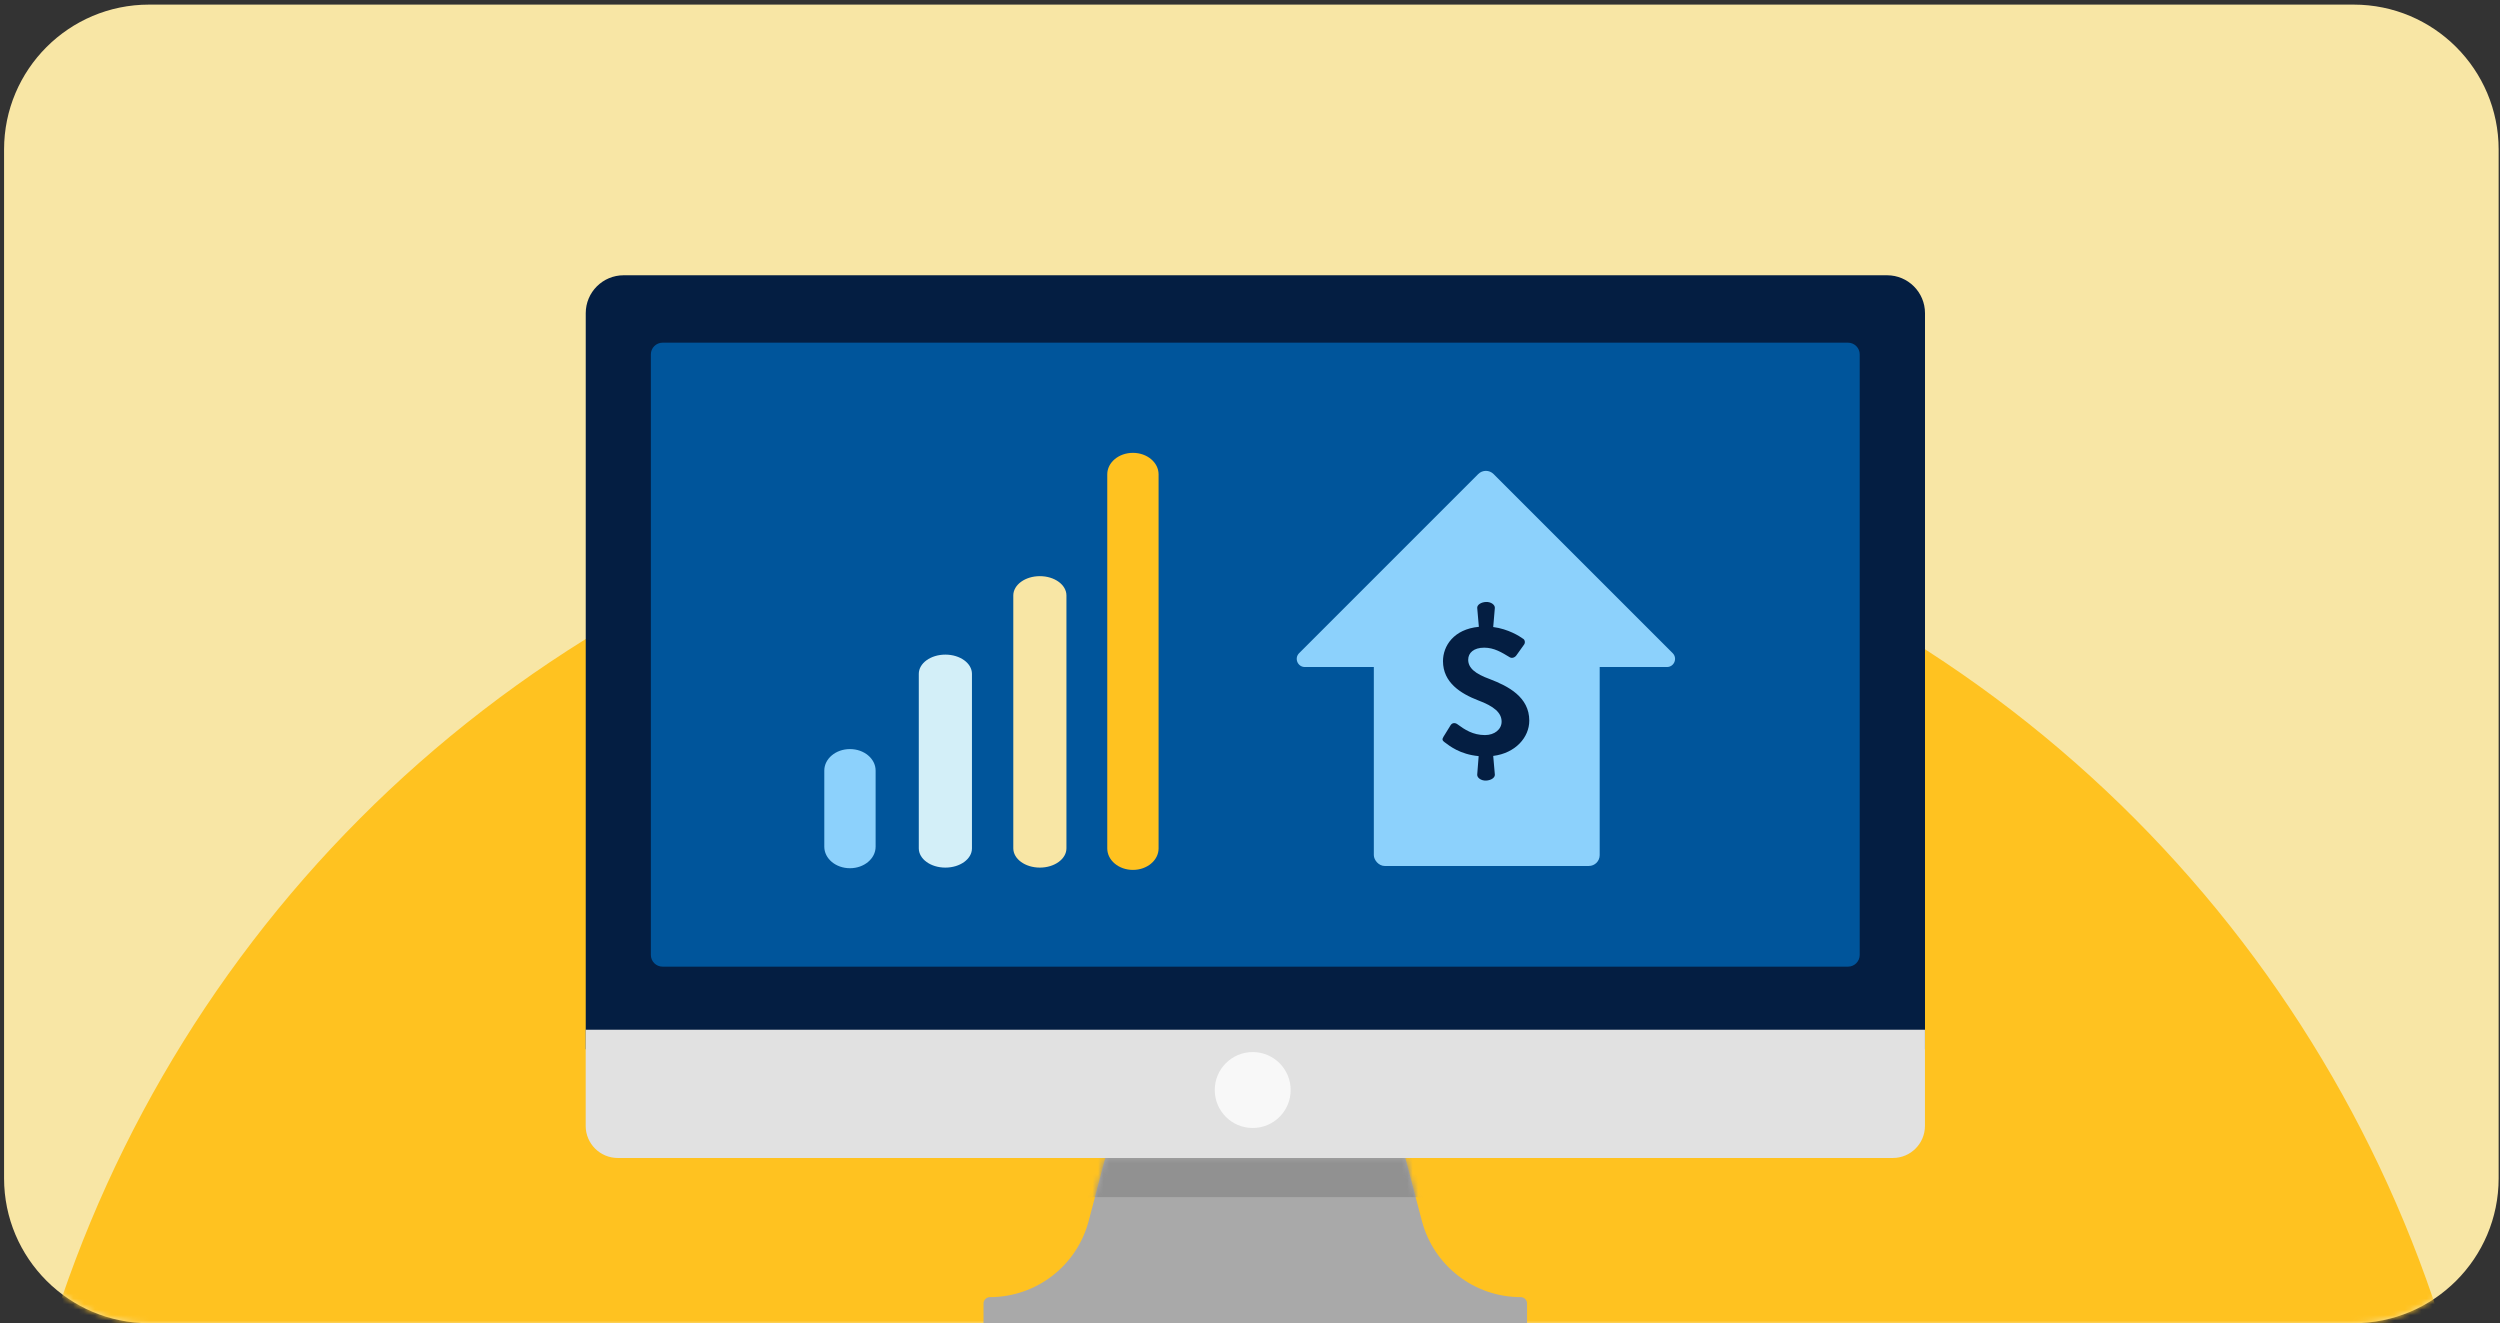 <?xml version="1.0" encoding="UTF-8"?> <svg xmlns="http://www.w3.org/2000/svg" width="461" height="244" viewBox="0 0 461 244" fill="none"><rect x="0" y="0" width="461" height="244" fill="#333333" stroke="none"/><path d="M434.02 0.85H27.48C12.717 0.85 0.75 12.818 0.75 27.58V217.27C0.75 232.033 12.717 244 27.48 244H434.02C448.783 244 460.75 232.033 460.75 217.27V27.58C460.75 12.818 448.783 0.85 434.02 0.85Z" fill="#F8E6A5"></path><mask id="mask0_230_671" style="mask-type:alpha" maskUnits="userSpaceOnUse" x="0" y="0" width="461" height="244"><path d="M434.02 0.85H27.48C12.717 0.85 0.75 12.818 0.75 27.58V217.27C0.75 232.033 12.717 244 27.48 244H434.02C448.783 244 460.75 232.033 460.75 217.27V27.58C460.75 12.818 448.783 0.85 434.02 0.85Z" fill="#F8E6A5"></path></mask><g mask="url(#mask0_230_671)"><circle cx="230" cy="314" r="231" fill="#FFC220"></circle></g><path d="M262.2 225.15L259.14 213.53H203.81L200.75 225.15C198.57 233.42 191.09 239.19 182.54 239.19C181.89 239.19 181.36 239.72 181.36 240.37V244H281.59V240.37C281.59 239.72 281.06 239.19 280.41 239.19C271.86 239.19 264.38 233.42 262.2 225.15Z" fill="#A9A9A9"></path><mask id="mask1_230_671" style="mask-type:luminance" maskUnits="userSpaceOnUse" x="181" y="213" width="101" height="31"><path d="M262.2 225.15L259.14 213.53H203.81L200.75 225.15C198.57 233.42 191.09 239.19 182.54 239.19C181.89 239.19 181.36 239.72 181.36 240.37V244H281.59V240.37C281.59 239.72 281.06 239.19 280.41 239.19C271.86 239.19 264.38 233.42 262.2 225.15Z" fill="white"></path></mask><g mask="url(#mask1_230_671)"><path d="M263.521 208.72H197.771V220.75H263.521V208.72Z" fill="#919191"></path></g><path d="M114.99 50.76H347.98C351.84 50.76 354.97 53.89 354.97 57.75V193.49H108.01V57.75C108.01 53.89 111.14 50.76 115 50.76H114.99Z" fill="#041E42"></path><path d="M108 189.88H354.96V207.62C354.96 210.88 352.31 213.53 349.05 213.53H113.91C110.65 213.53 108 210.88 108 207.62V189.88Z" fill="#E1E1E1"></path><path d="M340.77 63.19H122.18C120.987 63.19 120.02 64.157 120.02 65.35V176.09C120.02 177.283 120.987 178.25 122.18 178.25H340.77C341.962 178.25 342.93 177.283 342.93 176.09V65.35C342.93 64.157 341.962 63.19 340.77 63.19Z" fill="#00559B"></path><path d="M231 208C234.866 208 238 204.866 238 201C238 197.134 234.866 194 231 194C227.134 194 224 197.134 224 201C224 204.866 227.134 208 231 208Z" fill="#F8F8F8"></path><path d="M156.738 138.13H156.727C154.116 138.13 152 139.905 152 142.095V156.135C152 158.324 154.116 160.099 156.727 160.099H156.738C159.348 160.099 161.464 158.324 161.464 156.135V142.095C161.464 139.905 159.348 138.13 156.738 138.13Z" fill="#8CD1FC"></path><path d="M174.332 120.712H174.321C171.617 120.712 169.426 122.298 169.426 124.255V156.443C169.426 158.4 171.617 159.986 174.321 159.986H174.332C177.036 159.986 179.228 158.4 179.228 156.443V124.255C179.228 122.298 177.036 120.712 174.332 120.712Z" fill="#D3EFF8"></path><path d="M191.757 106.243H191.746C189.042 106.243 186.851 107.837 186.851 109.805V156.424C186.851 158.392 189.042 159.986 191.746 159.986H191.757C194.461 159.986 196.652 158.392 196.652 156.424V109.805C196.652 107.837 194.461 106.243 191.757 106.243Z" fill="#F8E6A5"></path><path d="M208.916 83.505H208.905C206.295 83.505 204.179 85.28 204.179 87.469V156.446C204.179 158.635 206.295 160.41 208.905 160.41H208.916C211.527 160.41 213.643 158.635 213.643 156.446V87.469C213.643 85.28 211.527 83.505 208.916 83.505Z" fill="#FFC220"></path><rect x="253.335" y="114.833" width="41.647" height="44.851" rx="2" fill="#8CD1FC"></rect><path d="M308.439 120.439C309.384 121.384 308.715 123 307.379 123H240.621C239.285 123 238.616 121.384 239.561 120.439L272.586 87.414C273.367 86.633 274.633 86.633 275.414 87.414L308.439 120.439Z" fill="#8CD1FC"></path><path d="M282 132.886C282 135.955 279.468 138.875 275.348 139.392L275.65 142.83C275.688 143.422 274.932 143.902 274.025 143.939C273.118 143.976 272.362 143.422 272.399 142.83L272.664 139.429C269.187 139.097 267.297 137.544 266.352 136.842C266.012 136.583 265.86 136.361 266.163 135.881L267.486 133.737C267.788 133.256 268.317 133.256 268.695 133.515C270.094 134.55 271.606 135.548 273.836 135.548C275.612 135.548 276.897 134.476 276.897 133.071C276.897 131.408 275.461 130.225 272.588 129.153C269.338 127.896 266.087 125.863 266.087 121.907C266.087 119.171 268.015 116.029 272.702 115.586L272.399 112.111C272.362 111.519 273.118 111.039 274.025 111.002C274.932 110.965 275.688 111.519 275.65 112.111L275.348 115.623C278.145 115.992 280.224 117.323 280.828 117.767C281.206 117.952 281.282 118.506 281.055 118.839L279.657 120.798C279.392 121.205 278.863 121.463 278.409 121.205C276.935 120.317 275.537 119.43 273.685 119.43C271.757 119.43 270.736 120.391 270.736 121.648C270.736 123.164 271.984 124.236 274.743 125.234C278.107 126.528 282 128.524 282 132.886Z" fill="#041E42"></path></svg> 